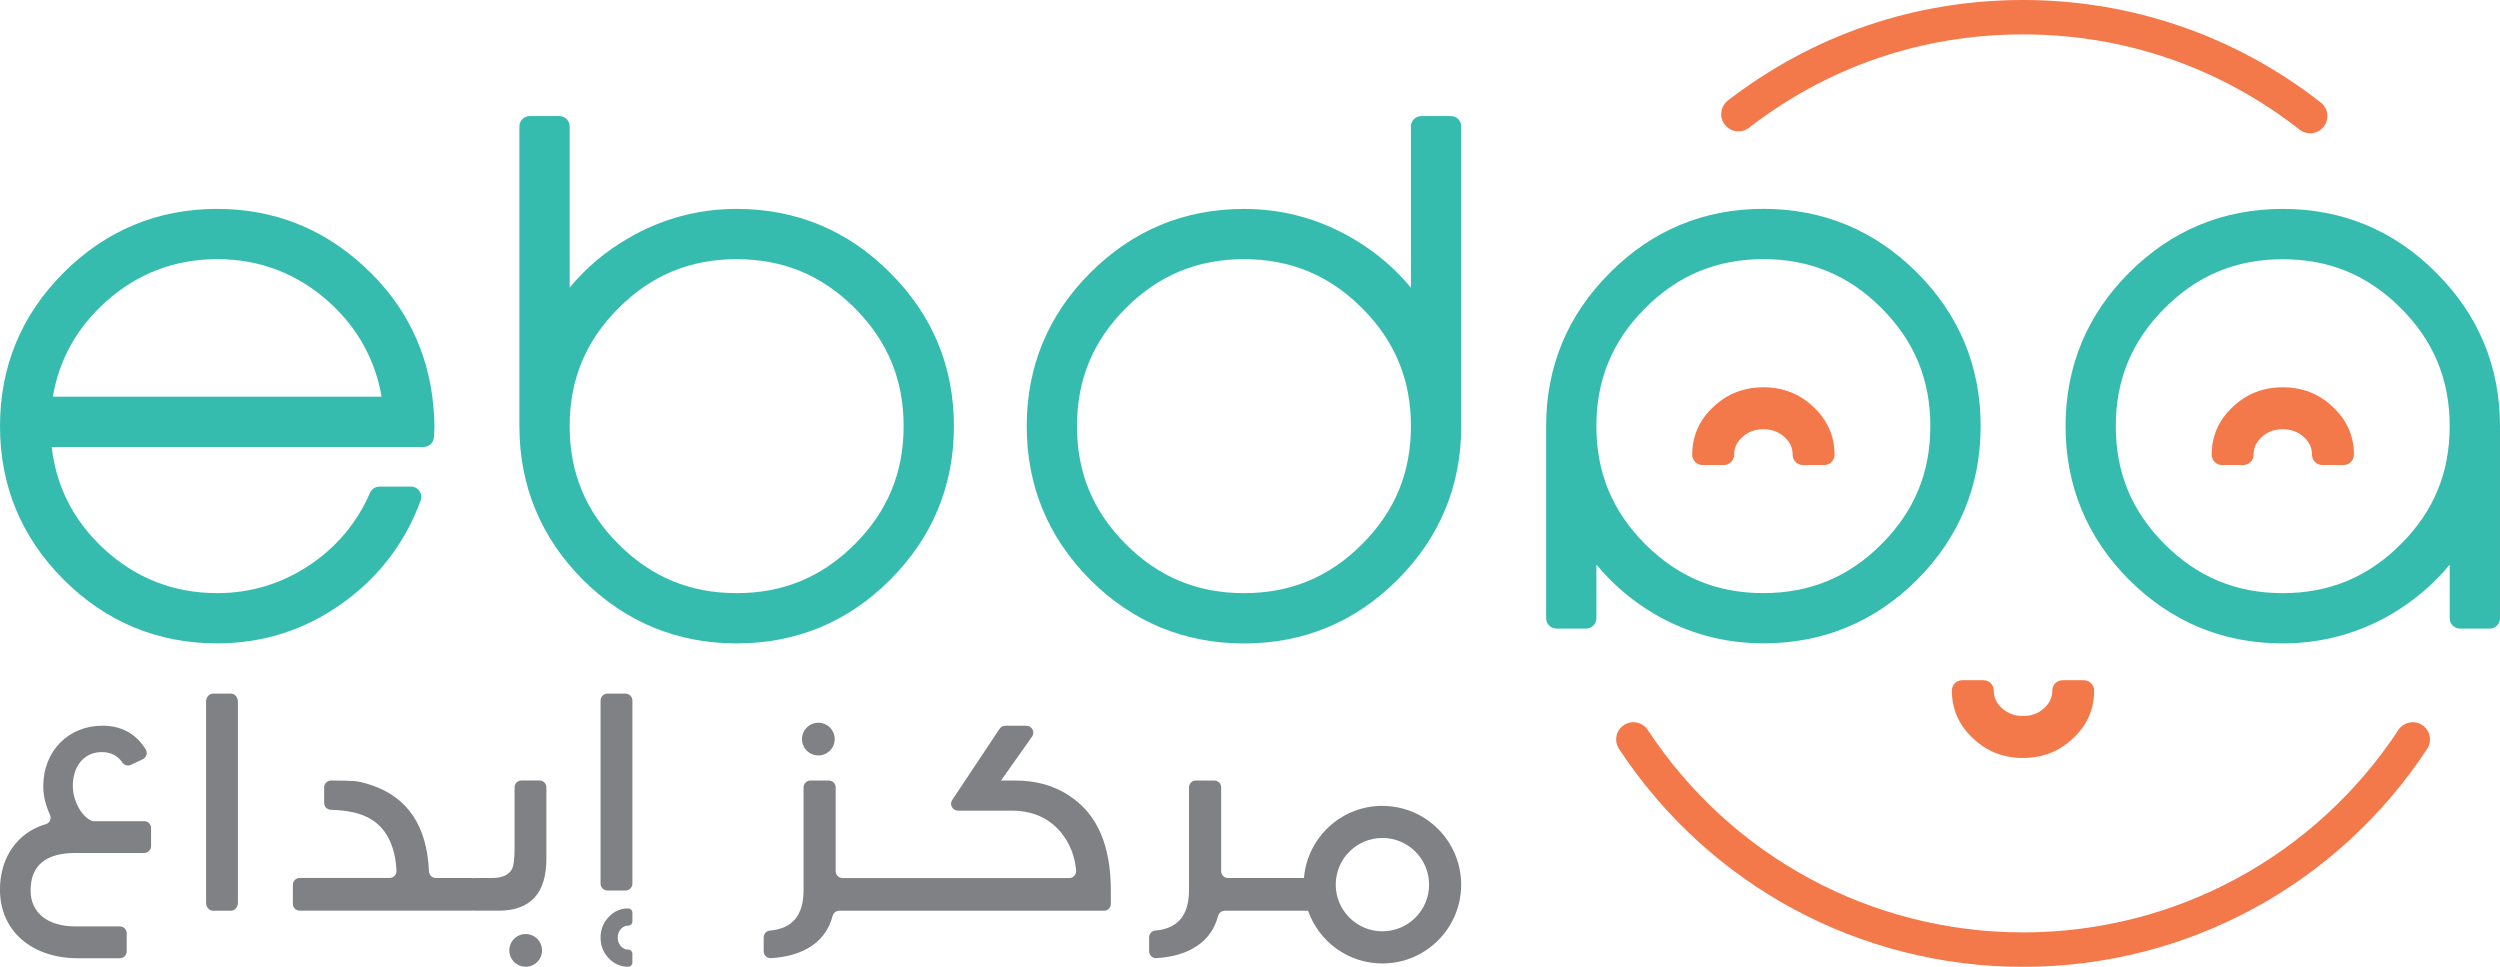 <?xml version="1.0" encoding="UTF-8"?>
<svg xmlns="http://www.w3.org/2000/svg" id="Layer_1" data-name="Layer 1" viewBox="0 0 885 342.26">
  <defs>
    <style>
      .cls-1 {
        fill: #f3784a;
      }

      .cls-1, .cls-2, .cls-3 {
        stroke-width: 0px;
      }

      .cls-2 {
        fill: #808184;
      }

      .cls-3 {
        fill: #36bcaf;
      }
    </style>
  </defs>
  <g>
    <path class="cls-3" d="M128.81,94.25c-14.6-13.47-32.06-20.3-51.91-20.3-21.1,0-39.41,7.6-54.4,22.6C7.57,111.48,0,129.75,0,150.85s7.57,39.37,22.5,54.31c14.99,14.99,33.29,22.6,54.4,22.6,16.27,0,31.21-4.81,44.43-14.31,12.8-9.17,22.05-21.3,27.5-36.04.21-.46.32-.97.32-1.5,0-2.02-1.63-3.66-3.65-3.66h-11.16c-1.46,0-2.77.86-3.35,2.2-4.58,10.54-11.77,19.14-21.35,25.57-9.88,6.6-20.89,9.95-32.73,9.95-15.6,0-29.27-5.43-40.64-16.15-10.44-9.95-16.35-21.63-17.96-35.59h131.65c1.94,0,3.55-1.52,3.65-3.46l.1-1.81.1-1.92c0-2.2-.13-4.52-.39-7.3-1.79-19.49-10.07-36.15-24.6-49.49ZM18.71,140.43c2.22-13.08,8.45-24.31,18.55-33.44,11.19-10.12,24.53-15.25,39.65-15.25s28.4,5.13,39.65,15.25c10.04,9.12,16.26,20.36,18.53,33.44H18.71Z"></path>
    <path class="cls-3" d="M315.08,96.54c-14.92-14.99-33.2-22.59-54.3-22.59-13.67,0-26.6,3.5-38.42,10.41-8.01,4.63-14.93,10.47-20.69,17.44v-57.05c0-2.02-1.64-3.66-3.66-3.66h-10.48c-2.02,0-3.66,1.64-3.66,3.66v106.11c0,21.1,7.57,39.41,22.5,54.4,15,14.94,33.3,22.51,54.41,22.51s39.38-7.57,54.31-22.5c14.99-14.99,22.6-33.3,22.6-54.4s-7.6-39.38-22.6-54.31ZM302.57,192.66c-11.65,11.65-25.32,17.31-41.8,17.31s-30.15-5.66-41.8-17.31c-11.65-11.65-17.31-25.32-17.31-41.8s5.66-30.15,17.31-41.8c11.65-11.65,25.32-17.31,41.8-17.31s30.15,5.66,41.8,17.31c11.65,11.65,17.31,25.32,17.31,41.8s-5.66,30.15-17.31,41.8Z"></path>
    <path class="cls-3" d="M513.61,41.09h-10.48c-2.02,0-3.66,1.64-3.66,3.66v57.1c-5.78-6.99-12.71-12.85-20.7-17.49-11.82-6.9-24.74-10.4-38.41-10.4-21.1,0-39.41,7.6-54.4,22.6-14.93,14.93-22.5,33.21-22.5,54.31s7.57,39.4,22.5,54.4c15,14.94,33.3,22.51,54.41,22.51s39.37-7.57,54.31-22.5c14.99-15,22.6-33.3,22.6-54.41V44.75c0-2.02-1.64-3.66-3.66-3.66ZM482.16,192.66c-11.64,11.65-25.31,17.31-41.8,17.31s-30.15-5.66-41.8-17.31c-11.65-11.65-17.31-25.32-17.31-41.8s5.66-30.15,17.31-41.8c11.65-11.65,25.32-17.31,41.8-17.31s30.15,5.66,41.8,17.31c11.65,11.65,17.31,25.32,17.31,41.8s-5.66,30.15-17.31,41.8Z"></path>
    <g>
      <path class="cls-1" d="M737.71,240.8h-7.55c-2.02,0-3.66,1.64-3.66,3.66,0,2.47-.92,4.45-2.9,6.25-2.05,1.86-4.48,2.76-7.45,2.76s-5.4-.9-7.45-2.76c-1.98-1.79-2.9-3.78-2.9-6.25,0-2.02-1.64-3.66-3.66-3.66h-7.52c-2.02,0-3.66,1.64-3.66,3.66,0,6.63,2.54,12.34,7.56,16.98,4.77,4.55,10.71,6.88,17.63,6.88s12.86-2.33,17.67-6.92c4.9-4.52,7.44-10.13,7.51-16.63,0-.1.01-.2.01-.3,0-2.02-1.63-3.66-3.65-3.66Z"></path>
      <path class="cls-3" d="M569.93,96.54c-15,14.94-22.6,33.21-22.6,54.31v68.01c0,2.02,1.64,3.66,3.66,3.66h10.48c2.02,0,3.66-1.64,3.66-3.66v-18.99c5.78,7,12.71,12.89,20.7,17.58,11.82,6.84,24.74,10.3,38.41,10.3,21.1,0,39.4-7.57,54.41-22.51,14.93-15,22.5-33.3,22.5-54.4,0-21.1-7.57-39.38-22.5-54.31-14.99-14.99-33.3-22.6-54.4-22.6-21.1,0-39.38,7.6-54.3,22.59ZM565.12,150.85c0-16.48,5.66-30.15,17.31-41.8,11.65-11.65,25.32-17.31,41.8-17.31,16.48,0,30.15,5.66,41.8,17.31,11.65,11.65,17.31,25.32,17.31,41.8,0,16.48-5.66,30.15-17.31,41.8-11.65,11.65-25.32,17.31-41.8,17.31-16.48,0-30.15-5.66-41.8-17.31-11.65-11.65-17.31-25.32-17.31-41.8Z"></path>
      <path class="cls-3" d="M862.41,96.54c-14.93-14.99-33.2-22.59-54.32-22.59s-39.39,7.6-54.38,22.59c-14.93,14.94-22.5,33.22-22.5,54.32s7.57,39.39,22.47,54.38c15.02,14.96,33.31,22.53,54.41,22.53,13.67,0,26.6-3.47,38.41-10.32,8-4.7,14.93-10.58,20.7-17.57v18.98c0,2.04,1.66,3.67,3.67,3.67h10.49c2.01,0,3.64-1.63,3.64-3.67v-67.99c0-21.1-7.6-39.39-22.59-54.32ZM849.88,192.66c-11.64,11.64-25.31,17.31-41.79,17.31s-30.15-5.68-41.79-17.31c-11.64-11.64-17.31-25.31-17.31-41.79s5.68-30.16,17.31-41.79c11.67-11.67,25.31-17.31,41.79-17.31s30.16,5.65,41.79,17.31c11.67,11.64,17.31,25.31,17.31,41.79s-5.65,30.16-17.31,41.79Z"></path>
      <path class="cls-1" d="M833.29,160.95c0,2.01-1.63,3.67-3.67,3.67h-7.51c-2.04,0-3.67-1.66-3.67-3.67,0-2.47-.92-4.44-2.9-6.25-2.04-1.86-4.47-2.75-7.45-2.75s-5.39.89-7.42,2.75c-1.98,1.81-2.89,3.78-2.89,6.25,0,2.01-1.66,3.67-3.67,3.67h-7.54c-2.01,0-3.64-1.66-3.64-3.67,0-6.62,2.55-12.36,7.51-16.94,4.81-4.59,10.75-6.91,17.66-6.91s12.87,2.32,17.63,6.88c5.02,4.62,7.57,10.35,7.57,16.97Z"></path>
      <path class="cls-1" d="M624.23,137.1c-6.91,0-12.86,2.33-17.67,6.92-4.97,4.59-7.52,10.31-7.52,16.94,0,2.02,1.64,3.66,3.66,3.66h7.53c2.02,0,3.66-1.64,3.66-3.66,0-2.47.92-4.45,2.9-6.25,2.05-1.86,4.48-2.76,7.45-2.76s5.4.9,7.45,2.76c1.98,1.79,2.9,3.78,2.9,6.25,0,2.02,1.64,3.66,3.66,3.66h7.52c2.02,0,3.66-1.64,3.66-3.66,0-6.63-2.54-12.34-7.56-16.98-4.77-4.55-10.71-6.88-17.63-6.88Z"></path>
    </g>
    <path class="cls-1" d="M716.17,342.26c-57.76,0-111.24-28.84-143.04-77.15-1.85-2.81-1.07-6.59,1.74-8.44,2.81-1.85,6.59-1.07,8.44,1.74,29.54,44.87,79.21,71.66,132.86,71.66s103.31-26.79,132.86-71.66c1.85-2.81,5.63-3.59,8.44-1.74,2.81,1.85,3.59,5.63,1.74,8.44-31.8,48.31-85.27,77.15-143.03,77.15Z"></path>
    <path class="cls-1" d="M817.79,47.18c-1.32,0-2.64-.42-3.75-1.3-28.17-22.05-62.01-33.7-97.87-33.7s-69.03,11.43-97.04,33.05c-2.67,2.06-6.49,1.56-8.55-1.1-2.06-2.67-1.56-6.49,1.1-8.55C641.85,12.31,677.97,0,716.17,0s75.05,12.55,105.38,36.29c2.65,2.07,3.12,5.9,1.04,8.55-1.2,1.53-2.99,2.34-4.8,2.34Z"></path>
  </g>
  <g>
    <path class="cls-2" d="M222.37,327.67c.83,0,1.5-.67,1.5-1.5v-3.08c0-.83-.67-1.5-1.5-1.5-2.72,0-5.06,1.04-6.95,3.1-1.86,1.95-2.82,4.39-2.82,7.22s.95,5.27,2.83,7.24c1.85,2.01,4.15,3.05,6.81,3.08.04,0,.08,0,.12,0,.83,0,1.5-.67,1.5-1.49h0v-3.09c0-.83-.67-1.5-1.5-1.5-1.01,0-1.82-.38-2.56-1.19-.76-.84-1.13-1.84-1.13-3.05s.37-2.21,1.13-3.05c.73-.81,1.55-1.19,2.56-1.19Z"></path>
    <path class="cls-2" d="M215.04,245.54h6.39c1.35,0,2.44,1.09,2.44,2.44v64.83c0,1.35-1.09,2.44-2.44,2.44h-6.39c-1.34,0-2.44-1.09-2.44-2.44v-64.83c0-1.35,1.09-2.44,2.44-2.44Z"></path>
    <path class="cls-2" d="M51.06,290.71h-17.75c-.35,0-.69-.05-1.01-.2-3.55-1.62-6.52-7.14-6.52-12.29,0-7,3.96-11.98,10.25-11.98,3.18,0,5.59,1.24,7.31,3.71.67.97,1.95,1.32,3.02.81l4.18-1.99c1.32-.63,1.8-2.28,1.02-3.52-3.49-5.59-8.62-8.35-15.34-8.35-11.88,0-20.91,8.83-20.91,21.52,0,3.17.78,6.55,2.4,10.06.61,1.32-.13,2.88-1.52,3.28-9.93,2.89-16.21,11.69-16.21,23.2,0,14.72,11.47,24.26,27.51,24.26h14.92c1.35,0,2.44-1.09,2.44-2.44v-6.39c0-1.35-1.09-2.44-2.44-2.44h-15.74c-9.74,0-15.84-4.77-15.84-12.69,0-8.83,5.28-13.3,15.84-13.3h24.36c1.35,0,2.44-1.09,2.44-2.44v-6.4c0-1.35-1.09-2.44-2.44-2.44Z"></path>
    <path class="cls-2" d="M81.78,245.54h-6.39c-1.35,0-2.44,1.28-2.44,2.86v71.14c0,1.58,1.09,2.86,2.44,2.86h6.39c1.35,0,2.44-1.28,2.44-2.86v-71.14c0-1.58-1.09-2.86-2.44-2.86Z"></path>
    <path class="cls-2" d="M190.99,276.29h-6.39c-1.35,0-2.44,1.09-2.44,2.44v21.42c0,3.65-.3,6.09-.81,7.31-1.12,2.23-3.45,3.35-7.21,3.35h-6.19c-.15,0-.27.06-.41.08-.14-.02-.27-.08-.41-.08h-12.86c-1.32,0-2.37-1.06-2.42-2.38-.69-15.99-7.48-26.16-20.45-30.52-2.64-.92-4.67-1.32-6.09-1.42-1.2-.09-3.91-.17-8.09-.2-1.35,0-2.47,1.09-2.47,2.44v5.51c0,1.33,1.07,2.39,2.4,2.43,2.77.08,5.4.33,7.85.88,9.56,2.08,14.71,8.93,15.36,20.61.08,1.42-1.01,2.64-2.44,2.64h-31.81c-1.35,0-2.44,1.09-2.44,2.44v6.7c0,1.35,1.09,2.44,2.44,2.44h61.01c.15,0,.27-.06.41-.08.14.02.27.08.41.08h8.53c11.27,0,16.95-6.09,16.95-18.38v-25.28c0-1.35-1.09-2.44-2.44-2.44Z"></path>
    <circle class="cls-2" cx="186.09" cy="336.44" r="5.79"></circle>
  </g>
  <g>
    <path class="cls-2" d="M489.37,285.27c-14.61,0-26.58,11.24-27.77,25.55h-26.87c-1.35,0-2.44-1.09-2.44-2.44v-29.64c0-1.35-1.09-2.44-2.44-2.44h-6.5c-1.35,0-2.44,1.09-2.44,2.44v36.35c0,8.97-3.96,13.64-11.96,14.33-1.23.1-2.16,1.18-2.16,2.41v4.91c0,1.37,1.14,2.51,2.51,2.44,11.6-.65,19.55-5.84,21.86-14.84.29-1.12,1.23-1.94,2.39-1.94h29.51c3.81,10.86,14.13,18.67,26.3,18.67,15.41,0,27.89-12.49,27.89-27.89s-12.49-27.89-27.89-27.89ZM489.37,329.68c-9.12,0-16.52-7.4-16.52-16.52s7.4-16.52,16.52-16.52,16.52,7.4,16.52,16.52-7.4,16.52-16.52,16.52Z"></path>
    <path class="cls-2" d="M378.82,281.88c-5.48-3.76-11.98-5.58-19.49-5.58h-4.97l10.99-15.54c1.14-1.61-.01-3.84-1.99-3.84h-7.49c-.82,0-1.58.41-2.03,1.09l-16.75,25.17c-1.08,1.62.08,3.79,2.03,3.79h18.9c7.41,0,13.3,2.54,17.56,7.72,3.12,3.81,4.9,8.28,5.36,13.42.13,1.45-.98,2.72-2.43,2.72h-80.24c-1.35,0-2.44-1.09-2.44-2.44v-29.64c0-1.35-1.09-2.44-2.44-2.44h-6.49c-1.35,0-2.44,1.09-2.44,2.44v36.35c0,8.97-3.96,13.64-11.96,14.33-1.23.1-2.16,1.18-2.16,2.41v4.91c0,1.37,1.14,2.51,2.51,2.44,11.6-.65,19.55-5.84,21.86-14.84.29-1.12,1.23-1.94,2.39-1.94h93.7c1.35,0,2.44-1.09,2.44-2.44v-4.67c0-15.94-4.77-27-14.42-33.4Z"></path>
    <circle class="cls-2" cx="289.7" cy="261.64" r="5.79"></circle>
  </g>
</svg>
